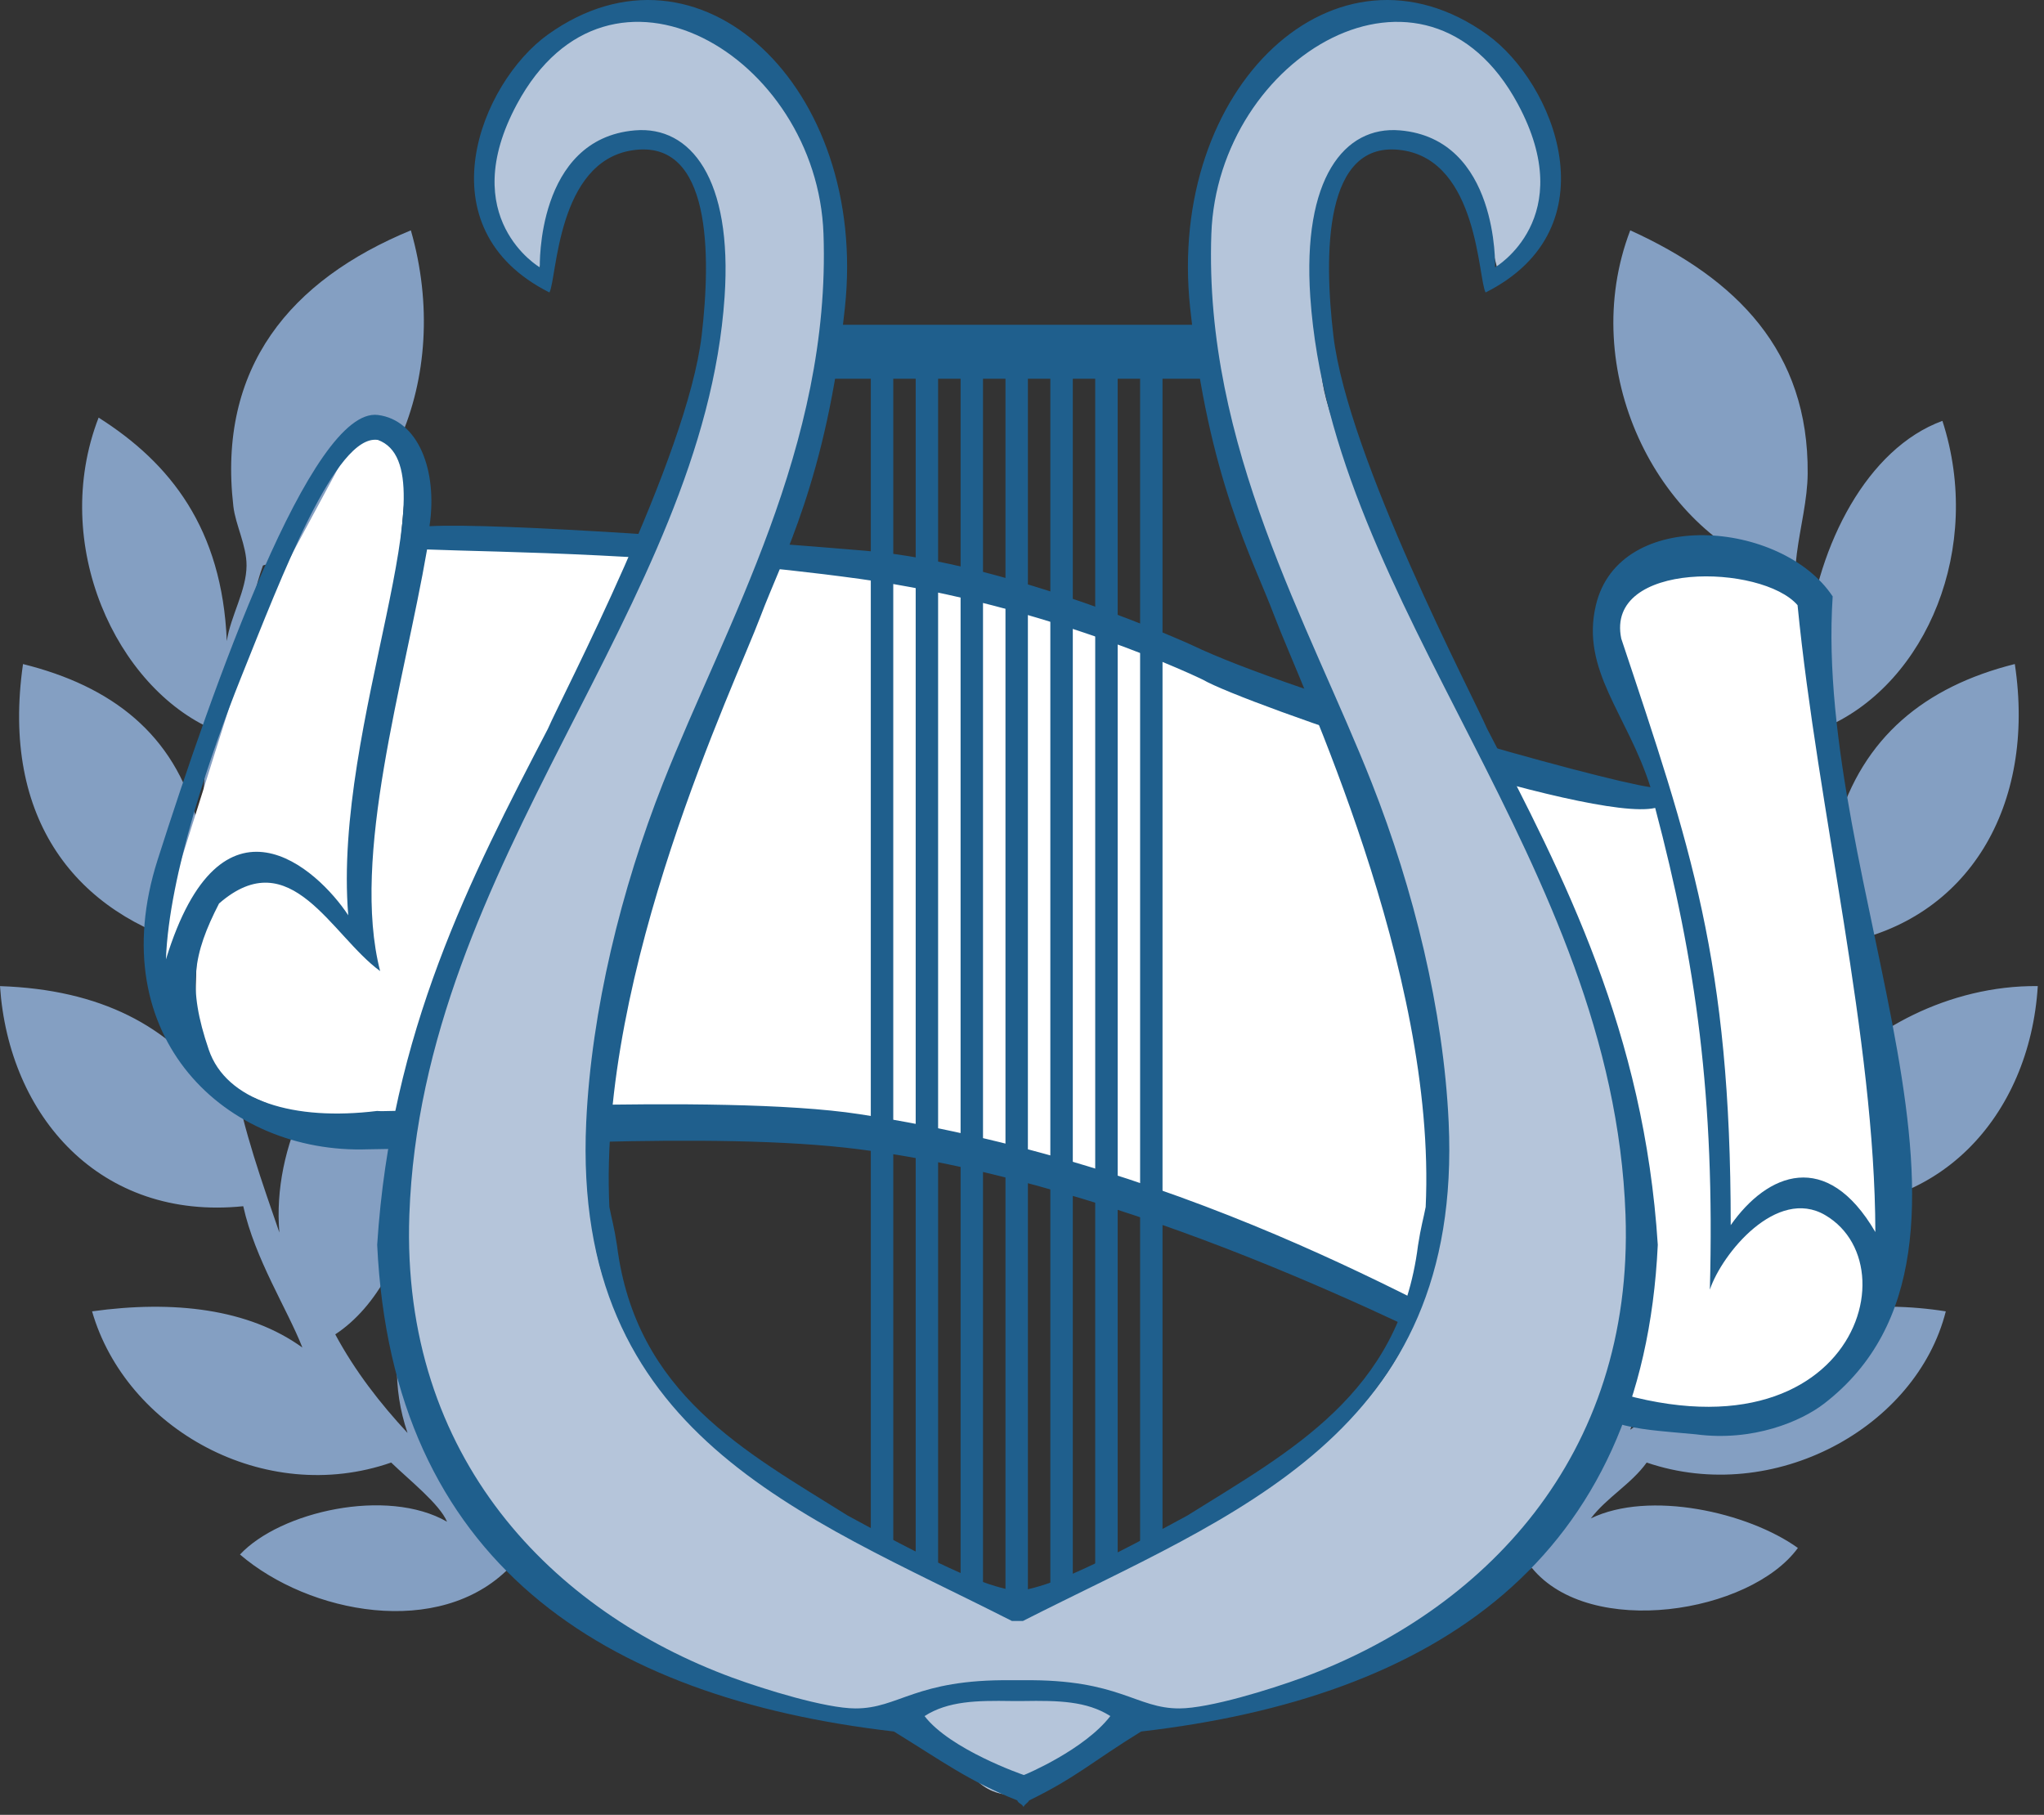 <svg xmlns="http://www.w3.org/2000/svg" preserveAspectRatio="xMidYMin meet" role="img" style="" id="el_1N7Ij7Wjz" viewBox="0 0 116 103"><rect x="0" y="0" width="116" height="103" fill="#333333" stroke="none"/><style>@-webkit-keyframes el_HXpZ9902eR_Animation{0%{opacity: 0;}10%{opacity: 1;}76.67%{opacity: 1;}86.67%{opacity: 0;}100%{opacity: 0;}}@keyframes el_HXpZ9902eR_Animation{0%{opacity: 0;}10%{opacity: 1;}76.67%{opacity: 1;}86.67%{opacity: 0;}100%{opacity: 0;}}@-webkit-keyframes el_Vr_mBHIduT_Animation{0%{opacity: 0;}10%{opacity: 1;}76.67%{opacity: 1;}86.67%{opacity: 0;}100%{opacity: 0;}}@keyframes el_Vr_mBHIduT_Animation{0%{opacity: 0;}10%{opacity: 1;}76.67%{opacity: 1;}86.67%{opacity: 0;}100%{opacity: 0;}}@-webkit-keyframes el_vysGpuLr2p_Animation{26.67%{opacity: 0;}40%{opacity: 1;}58.89%{opacity: 1;}73.33%{opacity: 0;}0%{opacity: 0;}100%{opacity: 0;}}@keyframes el_vysGpuLr2p_Animation{26.67%{opacity: 0;}40%{opacity: 1;}58.89%{opacity: 1;}73.33%{opacity: 0;}0%{opacity: 0;}100%{opacity: 0;}}@-webkit-keyframes el_onZr4F1-E3_Animation{26.67%{opacity: 0;}40%{opacity: 1;}58.89%{opacity: 1;}73.33%{opacity: 0;}0%{opacity: 0;}100%{opacity: 0;}}@keyframes el_onZr4F1-E3_Animation{26.67%{opacity: 0;}40%{opacity: 1;}58.89%{opacity: 1;}73.33%{opacity: 0;}0%{opacity: 0;}100%{opacity: 0;}}@-webkit-keyframes el_mir0_kcquu_Animation{26.67%{opacity: 0;}40%{opacity: 1;}58.89%{opacity: 1;}73.33%{opacity: 0;}0%{opacity: 0;}100%{opacity: 0;}}@keyframes el_mir0_kcquu_Animation{26.67%{opacity: 0;}40%{opacity: 1;}58.89%{opacity: 1;}73.33%{opacity: 0;}0%{opacity: 0;}100%{opacity: 0;}}@-webkit-keyframes el_OZgt2p7Buf_Animation{14.44%{opacity: 0;}36.67%{opacity: 1;}66.67%{opacity: 1;}83.33%{opacity: 0;}0%{opacity: 0;}100%{opacity: 0;}}@keyframes el_OZgt2p7Buf_Animation{14.44%{opacity: 0;}36.67%{opacity: 1;}66.67%{opacity: 1;}83.33%{opacity: 0;}0%{opacity: 0;}100%{opacity: 0;}}#el_1N7Ij7Wjz *{-webkit-animation-duration: 3s;animation-duration: 3s;-webkit-animation-iteration-count: infinite;animation-iteration-count: infinite;-webkit-animation-timing-function: cubic-bezier(0, 0, 1, 1);animation-timing-function: cubic-bezier(0, 0, 1, 1);}#el_pG-v-z8qzZ{fill: none;stroke: none;}#el_OZgt2p7Buf{fill: #849FC2;-webkit-animation-name: el_OZgt2p7Buf_Animation;animation-name: el_OZgt2p7Buf_Animation;-webkit-animation-timing-function: cubic-bezier(0, 0, 0.58, 1);animation-timing-function: cubic-bezier(0, 0, 0.58, 1);}#el_mir0_kcquu{fill: #FFF;-webkit-animation-name: el_mir0_kcquu_Animation;animation-name: el_mir0_kcquu_Animation;}#el_onZr4F1-E3{fill: #FFF;-webkit-animation-name: el_onZr4F1-E3_Animation;animation-name: el_onZr4F1-E3_Animation;}#el_vysGpuLr2p{fill: #1F5F8D;-webkit-animation-name: el_vysGpuLr2p_Animation;animation-name: el_vysGpuLr2p_Animation;-webkit-animation-timing-function: cubic-bezier(0.42, 0, 0.58, 1);animation-timing-function: cubic-bezier(0.42, 0, 0.58, 1);}#el_Vr_mBHIduT{fill: #B5C5DA;-webkit-animation-name: el_Vr_mBHIduT_Animation;animation-name: el_Vr_mBHIduT_Animation;-webkit-animation-timing-function: cubic-bezier(0, 0, 0.58, 1);animation-timing-function: cubic-bezier(0, 0, 0.58, 1);}#el_HXpZ9902eR{fill: #1F5F8D;-webkit-animation-name: el_HXpZ9902eR_Animation;animation-name: el_HXpZ9902eR_Animation;-webkit-animation-timing-function: cubic-bezier(0, 0, 0.58, 1);animation-timing-function: cubic-bezier(0, 0, 0.58, 1);}#el_mir0_kcquu_MCB39kfRp{-webkit-transform-origin: 50% 50%;transform-origin: 50% 50%;transform-box: fill-box;}#el_onZr4F1-E3_ViAL4tNCR{-webkit-transform-origin: 50% 50%;transform-origin: 50% 50%;transform-box: fill-box;}#el_vysGpuLr2p_szngmWrEk{-webkit-transform-origin: 50% 50%;transform-origin: 50% 50%;transform-box: fill-box;}</style><rect id="el_pG-v-z8qzZ" width="100%" height="100%" x="0" y="0"/>
	<title>Euritmia</title>
	<desc>Associazione Culturale Musicale</desc>
	
  
  
  
  
  
  
  
  
<g id="el_L0Jfdt7kMj"><title>Layer 1</title><path d="M50.31,97.696 c-7.799,-1.946 -15.855,-3.915 -21.397,-8.723 c-3.979,4.048 -11.378,2.611 -15.293,-0.748 c2.279,-2.438 8.346,-3.823 11.75,-1.861 c-0.425,-1.01 -2.127,-2.349 -3.17,-3.359 c-7.202,2.505 -15.055,-1.917 -16.975,-8.581 c4.617,-0.643 8.893,-0.148 11.936,2.055 c-0.857,-2.191 -2.691,-5.017 -3.356,-8.022 c-8.105,0.83 -13.311,-5.099 -13.805,-12.491 c5.779,0.192 9.615,2.322 12.126,5.782 c-0.64,-2.716 -0.787,-4.549 -0.933,-8.019 c-6.841,-1.85 -11.159,-7.186 -9.887,-16.041 c5.032,1.248 8.587,3.976 9.887,8.952 c0.616,-1.312 0.177,-3.652 0.933,-5.221 c-5.517,-2.39 -9.312,-10.517 -6.53,-17.718 c4.071,2.58 7.012,6.294 7.275,12.681 c0.22,-1.441 1.114,-2.853 1.121,-4.287 c0.005,-1.135 -0.626,-2.304 -0.748,-3.357 c-0.916,-7.896 3.245,-12.846 10.073,-15.665 c2.413,8.397 -1.269,16.875 -8.395,19.022 c-0.842,2.355 -0.836,4.4 -1.493,6.899 c2.055,-3.228 4.815,-5.755 9.329,-6.527 c0.216,7.92 -3.528,11.894 -9.887,13.239 c-0.542,2.432 -0.311,5.163 -0.372,8.767 c1.129,-4.653 3.815,-7.747 8.208,-9.139 c1.395,6.707 -1.392,13.762 -7.464,15.668 c0.604,3.25 1.627,6.082 2.612,8.95 c-0.416,-4.874 2.2,-10.106 5.968,-12.496 c3.708,5.615 1.967,15.152 -2.797,18.274 c1.131,2.102 2.548,3.918 4.103,5.596 c-1.758,-5.131 0.581,-10.292 3.731,-12.309 c2.53,3.726 3.775,8.69 1.306,13.24 c-0.232,0.424 -1.876,1.907 -1.868,2.24 c0.043,1.306 3.812,2.683 4.477,3.729 c-1.711,-2.798 -1.331,-8.181 0.748,-10.256 c2.957,1.721 4.442,8.699 1.678,11.75 c6.807,3.899 15.964,8.245 24.807,8.016 c8.849,-0.229 17.432,-3.988 24.434,-7.833 c-2.648,-3.198 -1.357,-10.106 1.682,-11.934 c2.05,2.042 2.51,7.501 0.745,10.256 c1.599,-1.07 3.032,-2.309 4.476,-3.542 c-3.785,-3.143 -3.866,-11.653 -0.745,-15.665 c3.558,1.878 5.684,7.649 3.918,12.123 c1.437,-0.925 2.847,-3.494 4.104,-5.221 c-4.672,-3.686 -6.432,-12.422 -2.987,-18.463 c3.933,2.151 6.834,7.845 5.971,12.496 c1.314,-2.54 2.09,-5.621 2.797,-8.767 c-5.559,-2.273 -8.735,-7.841 -7.462,-15.852 c4.263,1.52 7.363,4.202 8.022,9.325 c0.366,-2.48 0.232,-6.079 0,-8.578 c-6.27,-1.898 -10.6,-5.911 -10.072,-13.614 c4.379,0.784 7.21,3.108 9.139,6.34 c-0.064,-1.678 -0.735,-4.359 -1.12,-6.34 c-6.927,-2.402 -11.414,-11.486 -8.391,-19.395 c6.035,2.747 10.13,6.856 10.069,13.802 c-0.022,2.979 -1.616,6.02 0,9.325 c0.589,-5.276 3.372,-10.748 7.647,-12.313 c2.337,7.21 -0.909,14.844 -6.526,17.346 c0.182,2.075 0.452,3.333 0.559,5.59 c1.446,-4.955 4.953,-7.854 10.076,-9.135 c1.215,8.055 -2.648,14.549 -9.886,15.852 c-0.082,2.868 -0.241,4.726 -0.747,7.833 c2.181,-2.817 6.853,-5.462 11.936,-5.407 c-0.452,7.363 -5.67,13.245 -13.615,12.491 c-1.043,2.753 -2.209,5.379 -3.542,7.833 c3.359,-2.013 7.864,-2.511 11.937,-1.864 c-1.668,6.597 -9.761,11.04 -16.975,8.581 c-0.885,1.229 -2.258,1.971 -3.169,3.169 c3.32,-1.608 8.915,-0.354 11.75,1.678 c-2.706,3.711 -11.805,5.175 -15.106,1.121 c-5.843,4.541 -12.333,6.779 -20.944,8.556 l-2.023,0.28 " id="el_OZgt2p7Buf"/><path d="M10.985,59.6 l0.256,-7.469 l12.611,-21.637 l28.822,1.804 l35.511,12.107 l7.205,1.028 l11.838,27.047 l-2.572,5.666 l-7.979,2.575 l-9.778,-3.09 l-22.132,-9.789 l-19.299,-4.379 l-26.508,0.775 l-6.687,-2.834 l-1.288,-1.804 z" id="el_mir0_kcquu"/><path d="M9.957,55.737 l-1.288,-1.803 l5.919,-18.802 l5.404,-10.048 l2.06,-0.256 l1.028,2.06 l-1.289,14.426 s-1.031,11.678 -1.285,11.333 c-0.256,-0.345 -5.406,-3.607 -5.406,-3.607 l-4.633,3.864 l-0.51,2.833 zm83.117,-22.924 l6.692,-0.772 l2.832,2.575 l1.286,10.561 l2.573,16.227 l0.257,9.529 l-2.83,-2.831 h-3.602 l-2.832,2.831 l-0.772,-17.515 l-5.147,-18.287 l1.543,-2.318 z" id="el_onZr4F1-E3"/><path d="M48.763,63.231 c-7.94,-1.22 -26.739,-0.045 -27.355,-0.181 c-4.73,0.583 -8.565,-0.564 -9.56,-3.476 c-1.218,-3.564 -0.894,-5.422 0.583,-8.297 c4.068,-3.546 6.379,1.828 9.142,3.835 c-1.669,-6.49 1.36,-16.355 2.664,-23.928 c4.175,0.167 13.696,0.182 24.526,1.666 c10.829,1.486 19.5,5.724 19.5,5.724 c2.301,1.348 21.991,8.128 25.671,7.279 c2.313,8.746 3.396,16.417 3.103,27.337 c0.696,-2.063 3.798,-5.834 6.543,-4.229 c5.343,3.121 0.746,16.037 -15.729,8.613 c-5.502,-2.473 -19.294,-11.297 -39.088,-14.343 zm37.113,14.952 c6.175,3.018 6.035,2.82 10.362,3.219 c3.253,0.433 5.983,-0.742 7.272,-1.733 c11.512,-8.861 -0.586,-29.359 0.497,-45.82 c-2.862,-4.327 -12.114,-5.105 -13.438,0.497 c-0.875,3.695 1.791,6.197 3.097,10.329 c-2.905,-0.411 -20.251,-5.276 -26.064,-8.082 c0,0 -10.167,-4.633 -18.5,-5.337 c-6.805,-0.577 -20.859,-1.607 -24.728,-1.392 c0.479,-3.191 -0.656,-6.029 -2.929,-6.313 c-3.784,-0.473 -9.382,15.488 -12.498,25.241 c-3.213,10.061 3.869,16.722 11.946,16.435 c5.636,-0.043 19.547,-1.074 27.871,0 c15.365,1.98 30.932,9.938 37.112,12.956 zm6.133,-41.94 c-0.924,-4.439 7.979,-4.239 10.005,-1.898 c1.147,11.638 4.396,24.612 4.415,35.578 c-2.758,-4.733 -6.13,-3.359 -8.208,-0.391 c0.001,-15.003 -2.274,-21.472 -6.212,-33.289 zM21.445,24.968 c4.4,1.608 -2.584,16.108 -1.681,26.977 c-1.736,-2.636 -7.216,-7.686 -10.347,2.506 c0.17,-4.778 2.548,-11.729 4.256,-15.986 c2.332,-5.805 5.393,-13.861 7.772,-13.497 z" id="el_vysGpuLr2p"/><path d="M24.414,58.587 s-2.323,5.63 -2.136,14.851 c0.131,6.427 4.766,13.1 8.634,16.239 c4.098,3.325 13.95,7.903 18.329,7.735 c0.492,0.318 0.821,-0.113 0.943,-0.089 c0.244,0.052 3.744,2.118 5.093,3.576 c1.353,1.455 2.829,0.735 2.871,1.114 c0.045,0.381 2.27,-1.557 4.006,-2.901 c1.31,-1.017 3.411,-1.356 4.528,-1.74 c4.504,-0.082 13.944,-4.542 17.927,-7.775 c3.869,-3.14 8.326,-9.834 8.458,-16.264 c0.186,-9.218 -2.124,-14.314 -2.124,-14.314 s-4.825,-13.896 -7.866,-18.604 c-0.143,-1.037 -7.333,-14.295 -8.009,-18.664 c-0.779,-5.002 -0.407,-9.164 0.495,-11.769 c1.294,-3.75 6.384,-2.923 8.046,0.903 c0.763,1.748 1.392,4.482 1.392,4.482 s6.237,-4.687 0.735,-11.073 c-5.276,-6.125 -12.287,-2.261 -13.725,0.094 c-1.44,2.358 -4.66,7.454 -3.864,14.226 c0.796,6.771 8.294,23.434 10.936,30.199 c0.656,1.681 2.331,13.028 2.697,15.071 c0.274,7.881 -0.891,9.682 -1.818,11.799 c-2.164,4.95 -7.681,8.767 -11.198,10.795 l0.015,-0.133 l-11.463,5.365 l-6.462,-3.48 c-0.293,-0.296 -0.931,-0.119 -0.931,-0.119 S38.899,83.207 35.61,75.686 c-0.926,-2.118 -2.456,-3.985 -2.181,-11.867 c0.367,-2.04 2.405,-13.321 3.06,-15.002 c2.643,-6.765 10.014,-23.428 10.811,-30.199 c0.796,-6.772 -2.297,-11.867 -3.738,-14.226 c-1.438,-2.355 -8.541,-6.294 -13.725,-0.094 c-5.422,6.487 0.735,11.074 0.735,11.074 s0.852,-3.144 1.611,-4.894 c1.663,-3.824 6.599,-3.748 7.893,0.003 c0.9,2.605 0.576,6.389 -0.202,11.393 c-0.68,4.37 -7.237,17.509 -7.381,18.546 c-3.038,4.705 -8.079,18.167 -8.079,18.167 z" id="el_Vr_mBHIduT"/><g id="el_HXpZ9902eR">
    <path d="M46.872,18.432 H68.27 v3.063 H46.872 v-3.063 z" id="el_bokmXNzNCE"/>
    <path d="M58.085,96.539 c1.959,-0.031 3.586,-0.003 4.928,0.854 c-1.453,1.898 -4.814,3.32 -4.906,3.346 c-0.094,-0.027 -4.183,-1.449 -5.638,-3.346 c1.343,-0.858 2.972,-0.885 4.928,-0.854 h0.688 zm0,6.011 c0.106,-0.195 0.202,-0.18 0.327,-0.372 c2.697,-1.318 3.554,-2.189 6.35,-3.909 c16.56,-1.914 28.472,-9.627 29.32,-27.621 c-0.772,-12.067 -5.294,-20.849 -9.685,-29.286 c-0.769,-1.794 -7.912,-15.382 -8.727,-22.327 c-0.531,-4.52 -0.585,-11.187 3.928,-10.506 c4.287,0.646 4.278,7.253 4.711,8.07 c7.255,-3.649 3.893,-11.912 0.089,-14.637 c-8.573,-6.14 -18.203,2.987 -16.855,15.513 c1.049,9.761 3.542,14.194 4.788,17.505 c1.465,3.891 9.215,20.041 8.578,33.521 c-0.125,0.654 -0.271,1.114 -0.436,2.188 c-1.062,8.422 -7.266,11.681 -13.09,15.324 c-5.995,3.268 -7.769,3.915 -9.293,4.238 h-0.69 c-1.523,-0.323 -3.299,-0.97 -9.294,-4.238 c-5.821,-3.644 -12.025,-6.902 -13.09,-15.324 c-0.162,-1.074 -0.308,-1.535 -0.433,-2.188 c-0.638,-13.48 7.114,-29.63 8.578,-33.521 c1.245,-3.311 3.738,-7.745 4.787,-17.505 c1.346,-12.526 -8.281,-21.653 -16.855,-15.513 c-3.809,2.725 -7.168,10.988 0.089,14.637 c0.433,-0.818 0.421,-7.424 4.711,-8.07 c4.513,-0.68 4.455,5.986 3.928,10.506 c-0.815,6.944 -7.958,20.532 -8.727,22.327 c-4.391,8.437 -8.916,17.218 -9.688,29.286 c0.852,17.994 12.76,25.707 29.324,27.621 c2.794,1.72 4.263,2.822 7,3.909 c0.059,0.174 0.251,0.176 0.355,0.372 zm-0.03,-10.555 c11.942,-6.069 24.974,-10.566 24.159,-28.306 c-0.293,-6.334 -1.986,-13.23 -4.366,-19.26 c-3.531,-8.964 -9.527,-19.092 -9.102,-31.154 c0.356,-10.111 12.153,-17.107 17.395,-7.372 c3.487,6.481 -1.293,9.27 -1.293,9.27 s0.219,-7.296 -5.401,-7.774 c-3.169,-0.269 -5.541,2.752 -5.086,9.45 c1.193,17.594 17.175,32.023 17.89,52.095 c0.488,13.816 -8.169,22.525 -18.327,26.266 c-1.855,0.68 -5.288,1.741 -6.982,1.749 c-2.486,0.012 -3.39,-1.663 -8.857,-1.6 h-0.69 c-5.465,-0.064 -6.368,1.611 -8.858,1.6 c-1.69,-0.006 -5.123,-1.068 -6.981,-1.749 c-10.155,-3.741 -18.815,-12.45 -18.324,-26.266 c0.711,-20.071 16.695,-34.502 17.89,-52.095 c0.454,-6.698 -1.92,-9.718 -5.089,-9.45 c-5.618,0.478 -5.397,7.774 -5.397,7.774 s-4.785,-2.789 -1.294,-9.27 c5.243,-9.736 17.039,-2.74 17.393,7.372 c0.426,12.062 -5.569,22.19 -9.102,31.154 c-2.38,6.03 -4.071,12.926 -4.364,19.26 c-0.818,17.74 12.217,22.237 24.157,28.306 h0.629 z" id="el_NxcnHG1Ttx"/>
    <path d="M57.062,19.964 h1.272 v70.466 h-1.272 V19.964 zm2.546,0 h1.275 v70.466 h-1.275 V19.964 zm2.547,-1.227 h1.275 v70.466 h-1.275 V18.737 zm2.548,0.973 h1.272 v68.167 h-1.272 V19.71 zm-15.284,0 h1.275 v68.167 h-1.275 V19.71 zm2.548,-0.973 h1.272 v70.466 h-1.272 V18.737 zm2.548,1.227 h1.272 v70.466 h-1.272 V19.964 z" id="el_yqLGlbu1Kn"/>
  </g></g><script>(function(){var a=document.querySelector('#el_1N7Ij7Wjz'),b=a.querySelectorAll('style'),c=function(d){b.forEach(function(f){var g=f.textContent;g&amp;&amp;(f.textContent=g.replace(/transform-box:[^;\r\n]*/gi,'transform-box: '+d))})};c('initial'),window.requestAnimationFrame(function(){return c('fill-box')})})();</script></svg>